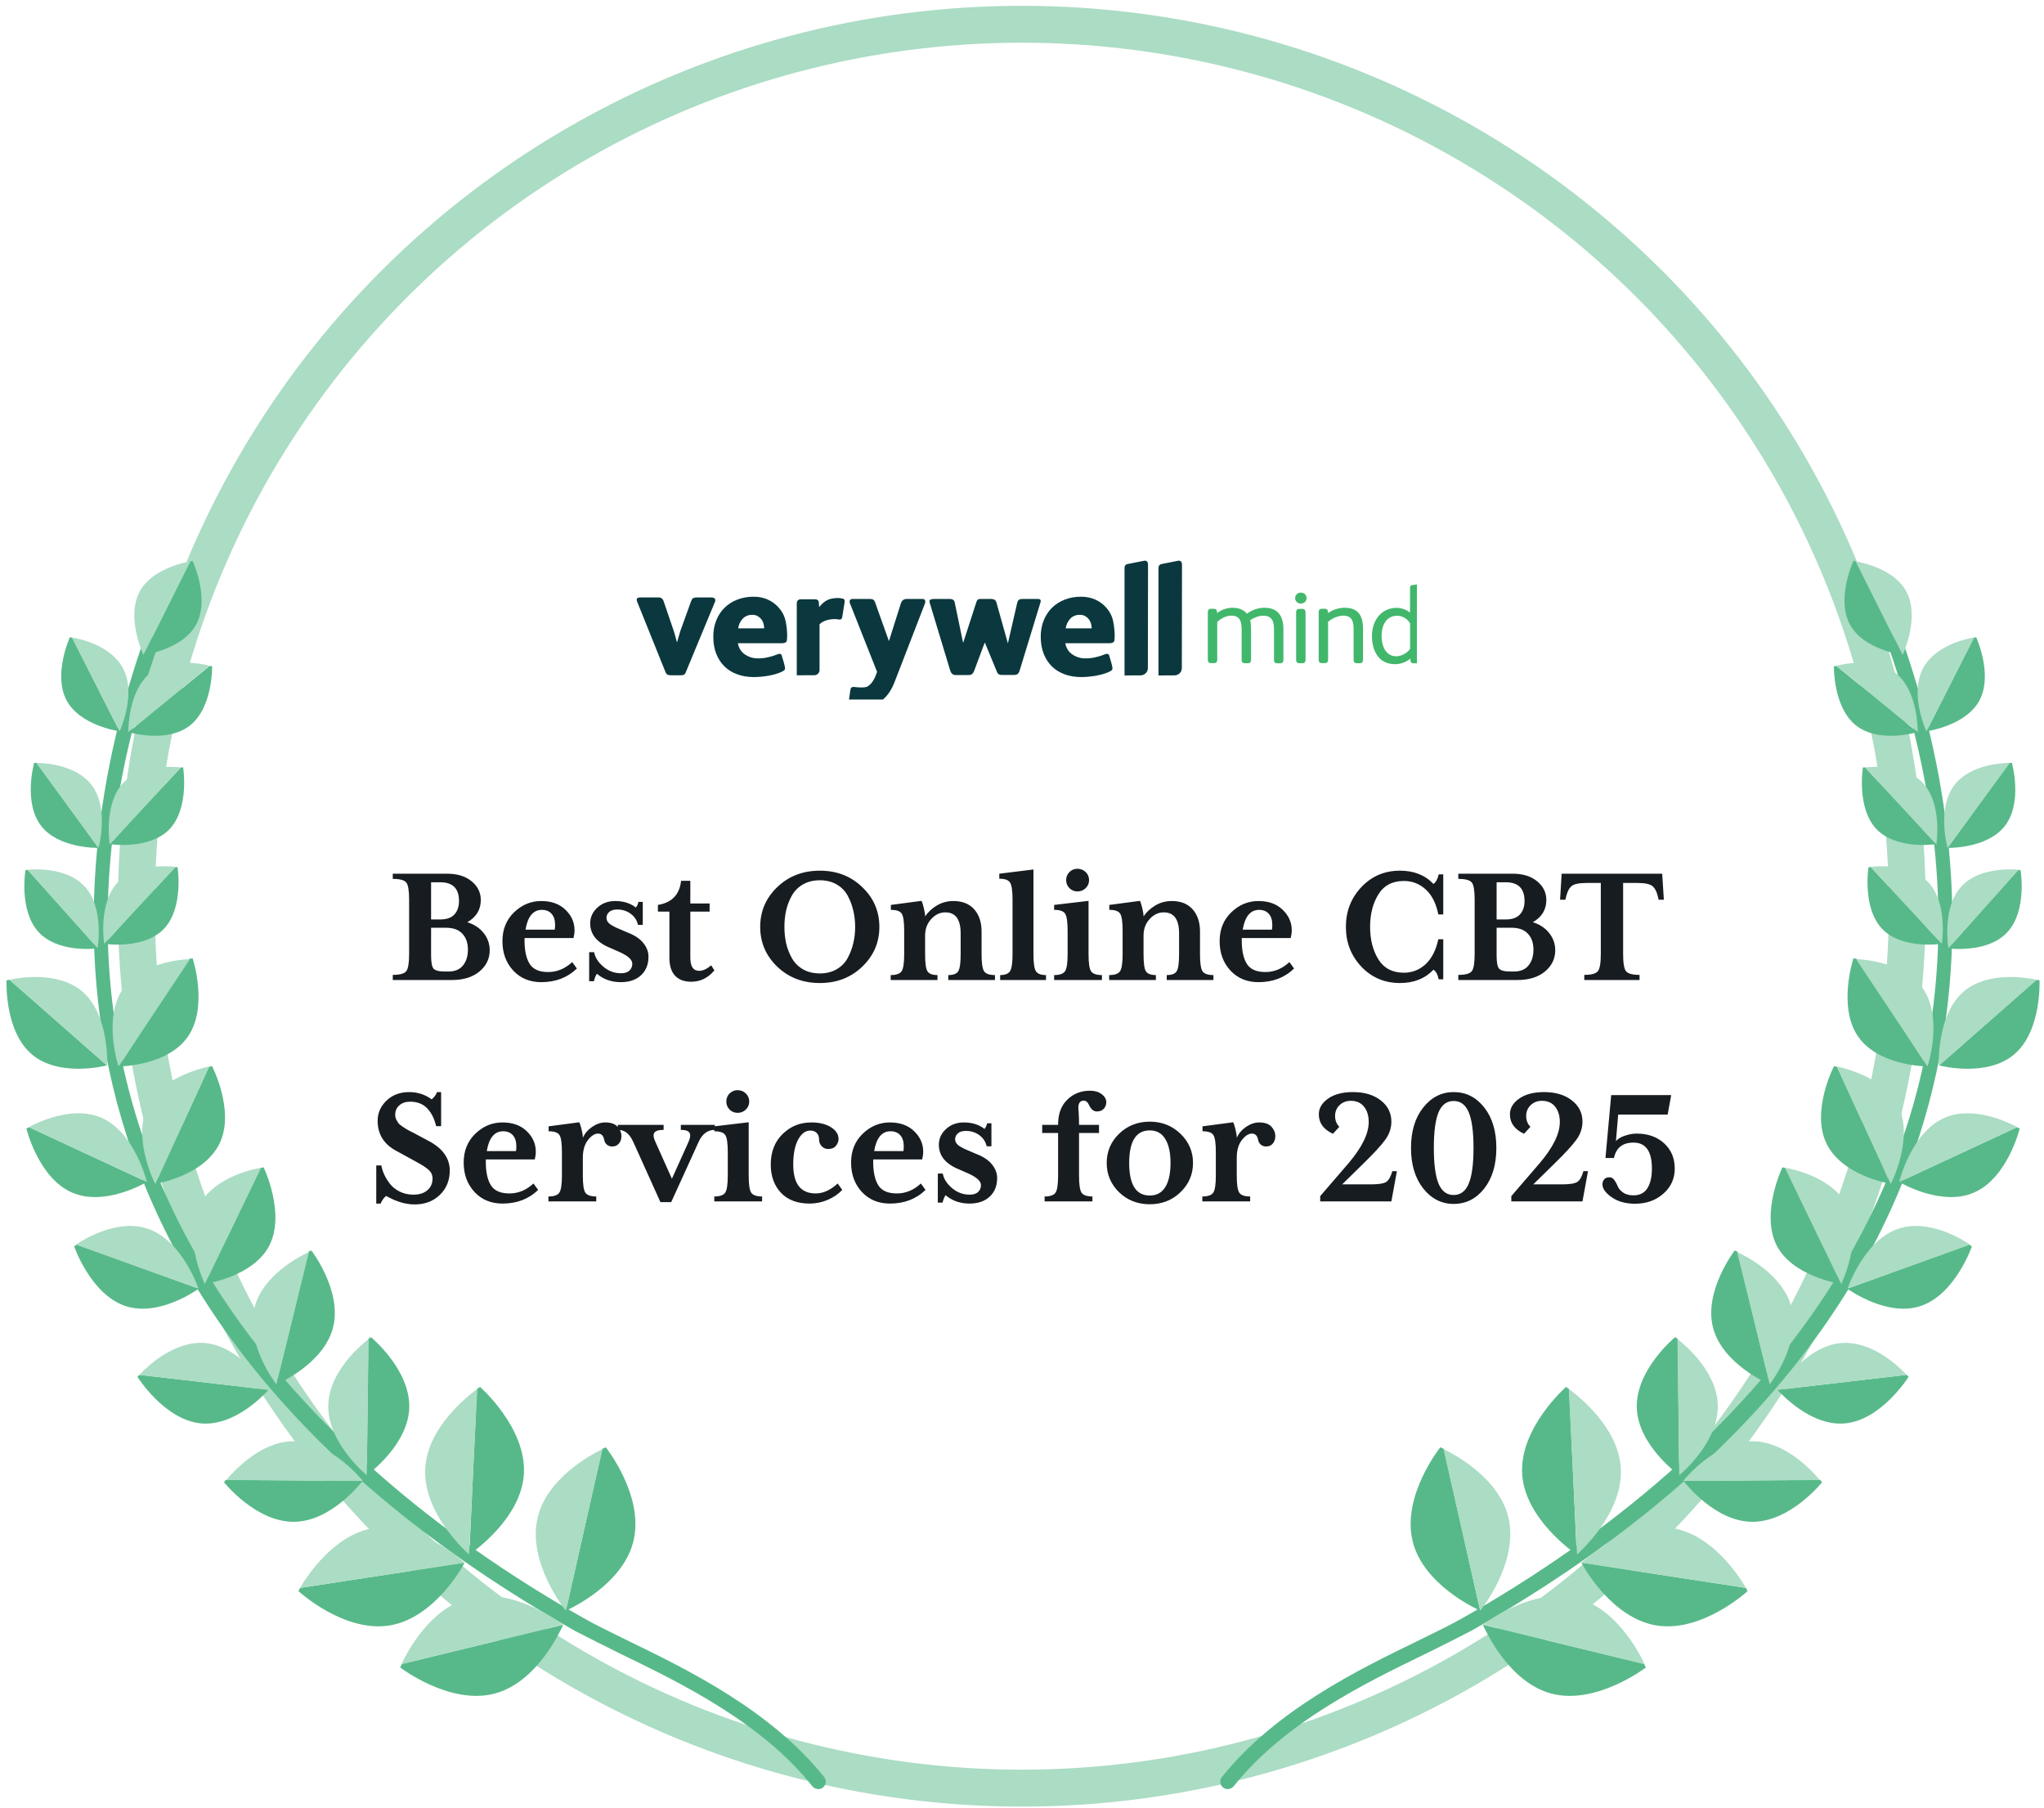 <svg width="277" height="245" viewBox="0 0 277 245" fill="none" xmlns="http://www.w3.org/2000/svg">
<ellipse cx="138.475" cy="122.787" rx="120" ry="119.5" stroke="#ABDCC4" stroke-width="5"/>
<g clip-path="url(#clip0_3663_2018)">
<path d="M96.938 81.333C96.938 81.421 96.916 81.508 96.873 81.595L92.957 91.041C92.88 91.249 92.793 91.369 92.684 91.423C92.575 91.478 92.422 91.499 92.215 91.499H90.95C90.764 91.499 90.612 91.478 90.481 91.423C90.35 91.369 90.263 91.249 90.186 91.063L86.325 81.475C86.292 81.355 86.281 81.29 86.281 81.257C86.281 81.061 86.434 80.952 86.739 80.952H89.226C89.423 80.952 89.586 80.995 89.695 81.094C89.805 81.192 89.892 81.323 89.946 81.497L91.299 85.468C91.375 85.697 91.441 85.958 91.528 86.242C91.615 86.526 91.67 86.787 91.735 87.016H91.757C91.811 86.809 91.888 86.569 91.964 86.296C92.041 86.013 92.117 85.751 92.193 85.511L93.644 81.497C93.72 81.279 93.808 81.137 93.917 81.061C94.026 80.984 94.2 80.952 94.451 80.952H96.436C96.764 80.963 96.938 81.083 96.938 81.333Z" fill="#0A383E"/>
<path d="M106.657 86.537C106.657 86.787 106.602 86.962 106.482 87.038C106.362 87.115 106.166 87.158 105.904 87.158H99.992C100.123 87.824 100.439 88.336 100.963 88.685C101.486 89.034 102.064 89.209 102.719 89.209C103.188 89.209 103.635 89.165 104.082 89.056C104.53 88.958 104.955 88.827 105.38 88.653C105.468 88.609 105.555 88.587 105.631 88.587C105.806 88.587 105.915 88.685 105.969 88.882C105.98 88.969 106.013 89.089 106.068 89.242C106.122 89.394 106.166 89.558 106.209 89.722C106.253 89.885 106.286 90.038 106.329 90.191C106.362 90.343 106.384 90.452 106.384 90.54C106.384 90.681 106.34 90.78 106.264 90.834C106.188 90.889 106.089 90.943 105.98 91.009C105.413 91.27 104.791 91.445 104.115 91.565C103.428 91.674 102.784 91.74 102.163 91.74C101.312 91.74 100.559 91.609 99.883 91.358C99.207 91.107 98.629 90.747 98.159 90.278C97.69 89.809 97.32 89.242 97.058 88.565C96.796 87.889 96.665 87.126 96.665 86.286C96.665 85.468 96.796 84.726 97.069 84.06C97.33 83.395 97.712 82.817 98.192 82.348C98.672 81.879 99.239 81.508 99.916 81.246C100.592 80.984 101.323 80.853 102.141 80.853C102.817 80.853 103.428 80.974 103.984 81.213C104.54 81.453 105.02 81.781 105.413 82.206C105.948 82.773 106.297 83.395 106.449 84.093C106.602 84.791 106.678 85.511 106.678 86.264L106.657 86.537ZM103.559 85.14C103.559 84.911 103.526 84.693 103.461 84.475C103.395 84.257 103.297 84.06 103.155 83.886C103.013 83.711 102.839 83.57 102.643 83.46C102.435 83.351 102.206 83.308 101.934 83.308C101.399 83.308 100.963 83.493 100.635 83.853C100.308 84.213 100.101 84.649 100.036 85.14H103.559Z" fill="#0A383E"/>
<path d="M125.397 81.53C125.397 81.573 125.386 81.65 125.353 81.759L121.295 92.252C121.055 92.885 120.794 93.419 120.488 93.855C120.183 94.292 119.856 94.652 119.463 94.924C119.081 95.197 118.623 95.393 118.11 95.513C117.598 95.633 117.358 95.568 116.671 95.568C116.431 95.568 116.212 95.557 116.016 95.535C115.82 95.513 115.612 95.481 115.405 95.437C115.154 95.382 115.023 95.252 115.023 95.034C115.023 94.924 115.034 94.946 115.045 94.881L115.231 93.55C115.263 93.354 115.307 93.223 115.372 93.168C115.438 93.114 115.525 93.081 115.634 93.081H115.722H115.787C115.929 93.092 116.06 93.114 116.191 93.125C116.321 93.135 116.441 93.146 116.551 93.146C116.867 93.146 117.325 93.168 117.598 92.994C117.827 92.841 118.078 92.612 118.23 92.383C118.339 92.208 118.459 92.012 118.568 91.794L118.863 91.041L115.176 81.726C115.143 81.617 115.133 81.54 115.133 81.519C115.133 81.41 115.165 81.322 115.242 81.257C115.307 81.191 115.405 81.159 115.514 81.159H117.947C118.274 81.159 118.481 81.3 118.579 81.584L120.466 86.874L122.081 81.769C122.212 81.366 122.463 81.159 122.866 81.159H125.048C125.277 81.17 125.397 81.29 125.397 81.53Z" fill="#0A383E"/>
<path d="M155.579 76.512C155.579 76.163 155.426 75.967 155.121 75.967L152.917 76.403C152.59 76.447 152.394 76.578 152.394 77.003V91.521L154.575 91.51C155.121 91.51 155.557 91.063 155.557 90.529L155.579 76.512Z" fill="#0A383E"/>
<path d="M160.182 76.512C160.182 76.163 160.029 75.967 159.724 75.967L157.521 76.403C157.193 76.447 156.997 76.578 156.997 77.003V91.521L159.179 91.51C159.724 91.51 160.16 91.063 160.16 90.529L160.182 76.512Z" fill="#0A383E"/>
<path d="M141.039 81.442C141.039 81.497 141.028 81.573 140.995 81.65L138.181 90.856C138.126 91.052 138.039 91.205 137.93 91.303C137.821 91.401 137.635 91.456 137.406 91.456H135.77C135.541 91.456 135.377 91.401 135.279 91.303C135.17 91.194 135.083 91.041 135.017 90.823L133.479 87.103H133.436L132.018 90.888C131.952 91.085 131.854 91.227 131.745 91.325C131.636 91.423 131.461 91.467 131.221 91.467H129.509C129.313 91.467 129.149 91.412 129.029 91.292C128.909 91.183 128.822 91.03 128.767 90.845L125.986 81.65C125.975 81.606 125.964 81.551 125.964 81.475C125.964 81.366 126.018 81.279 126.117 81.235C126.215 81.191 126.346 81.159 126.498 81.159H128.713C128.942 81.159 129.094 81.202 129.203 81.3C129.302 81.388 129.367 81.519 129.389 81.671L130.512 87.071H130.534L132.29 81.671C132.389 81.333 132.487 81.159 132.847 81.159H134.308C134.701 81.159 134.941 81.311 135.028 81.606L136.577 87.136H136.599L137.843 81.715C137.875 81.54 137.941 81.41 138.039 81.311C138.148 81.213 138.312 81.159 138.53 81.159H140.668C140.82 81.159 140.919 81.191 140.973 81.246C141.017 81.311 141.039 81.377 141.039 81.442Z" fill="#0A383E"/>
<path d="M151.042 86.537C151.042 86.787 150.987 86.962 150.856 87.038C150.736 87.115 150.54 87.158 150.278 87.158H144.366C144.497 87.824 144.813 88.336 145.337 88.685C145.86 89.034 146.438 89.209 147.093 89.209C147.562 89.209 148.009 89.165 148.456 89.056C148.904 88.958 149.329 88.827 149.754 88.653C149.842 88.609 149.918 88.587 150.005 88.587C150.169 88.587 150.289 88.685 150.343 88.882C150.354 88.969 150.387 89.089 150.442 89.242C150.496 89.394 150.54 89.558 150.583 89.722C150.627 89.885 150.66 90.038 150.703 90.191C150.736 90.343 150.758 90.452 150.758 90.54C150.758 90.681 150.714 90.78 150.638 90.834C150.562 90.889 150.463 90.943 150.354 91.009C149.787 91.27 149.165 91.445 148.489 91.565C147.802 91.674 147.158 91.74 146.537 91.74C145.686 91.74 144.933 91.609 144.257 91.358C143.581 91.107 143.002 90.747 142.533 90.278C142.064 89.809 141.694 89.242 141.432 88.565C141.17 87.889 141.039 87.126 141.039 86.286C141.039 85.468 141.17 84.726 141.443 84.06C141.715 83.395 142.086 82.817 142.566 82.348C143.046 81.879 143.624 81.508 144.29 81.246C144.955 80.984 145.697 80.853 146.515 80.853C147.191 80.853 147.802 80.974 148.369 81.213C148.925 81.453 149.405 81.781 149.798 82.206C150.333 82.773 150.682 83.395 150.834 84.093C150.987 84.791 151.063 85.511 151.063 86.264L151.042 86.537ZM147.944 85.14C147.944 84.911 147.911 84.693 147.846 84.475C147.78 84.257 147.682 84.06 147.54 83.886C147.398 83.711 147.224 83.57 147.027 83.46C146.82 83.351 146.591 83.308 146.318 83.308C145.784 83.308 145.348 83.493 145.02 83.853C144.693 84.224 144.486 84.649 144.42 85.14H147.944Z" fill="#0A383E"/>
<path d="M114.216 81.115C114.02 81.072 113.79 81.028 113.627 81.028C112.383 81.028 111.772 81.344 111.009 82.26L110.965 81.628C110.943 81.311 110.758 81.202 110.354 81.202H108.587C108.227 81.202 107.977 81.311 107.977 81.813V91.499L110.365 91.489C110.747 91.489 111.063 91.172 111.063 90.79V84.584C111.598 84.06 112.427 83.886 113.125 83.886C113.485 83.886 113.594 83.951 113.801 83.951C113.998 83.951 114.096 83.842 114.139 83.613L114.456 81.628C114.489 81.388 114.489 81.18 114.216 81.115Z" fill="#0A383E"/>
<path d="M171.352 82.348C170.523 82.348 169.639 82.653 168.985 83.155C168.439 82.457 167.534 82.348 167.032 82.348C166.291 82.348 165.549 82.599 164.938 83.068V82.926C164.938 82.653 164.785 82.49 164.534 82.49H164.087C163.836 82.49 163.684 82.653 163.684 82.926V89.416C163.684 89.689 163.836 89.852 164.087 89.852H164.556C164.807 89.852 164.96 89.689 164.96 89.416V84.257C165.56 83.722 166.247 83.417 166.847 83.417C167.861 83.417 168.265 83.94 168.265 85.271V89.427C168.265 89.7 168.418 89.863 168.668 89.863H169.138C169.388 89.863 169.541 89.7 169.541 89.427V85.151C169.541 84.726 169.508 84.366 169.421 84.038C169.967 83.657 170.632 83.427 171.145 83.427C172.224 83.427 172.65 83.951 172.65 85.282V89.438C172.65 89.71 172.803 89.874 173.053 89.874H173.522C173.773 89.874 173.926 89.71 173.926 89.438V85.151C173.893 83.297 173.032 82.348 171.352 82.348Z" fill="#41B76B"/>
<path d="M176.282 80.297C175.846 80.297 175.519 80.613 175.519 81.039C175.519 81.464 175.846 81.78 176.282 81.78C176.729 81.78 177.067 81.464 177.067 81.039C177.067 80.613 176.729 80.297 176.282 80.297Z" fill="#41B76B"/>
<path d="M176.511 82.501H176.053C175.802 82.501 175.649 82.664 175.649 82.937V89.427C175.649 89.7 175.802 89.863 176.053 89.863H176.522C176.773 89.863 176.926 89.7 176.926 89.427V82.937C176.915 82.664 176.773 82.501 176.511 82.501Z" fill="#41B76B"/>
<path d="M182.238 82.348C181.431 82.348 180.613 82.609 179.969 83.079V82.926C179.969 82.653 179.817 82.49 179.566 82.49H179.108C178.857 82.49 178.704 82.653 178.704 82.926V89.416C178.704 89.689 178.857 89.852 179.108 89.852H179.577C179.828 89.852 179.98 89.689 179.98 89.416V84.257C180.537 83.766 181.377 83.417 181.998 83.417C183.198 83.417 183.438 84.126 183.438 85.271V89.427C183.438 89.7 183.591 89.863 183.842 89.863H184.311C184.562 89.863 184.714 89.7 184.714 89.427V85.14C184.714 83.264 183.907 82.348 182.238 82.348Z" fill="#41B76B"/>
<path d="M192.055 79.195C192.044 79.195 192.033 79.195 192.011 79.195L191.433 79.272C191.084 79.304 191.084 79.588 191.084 79.708V83.002C190.561 82.566 189.808 82.359 189.274 82.359C187.299 82.359 185.925 83.94 185.925 86.198C185.925 88.031 186.743 89.994 189.055 89.994C189.819 89.994 190.582 89.71 191.139 89.231V89.438C191.139 89.732 191.281 89.874 191.586 89.874H192.011C192.219 89.874 192.36 89.7 192.36 89.438V79.599C192.371 79.206 192.11 79.195 192.055 79.195ZM191.095 84.486V87.933C190.692 88.5 189.884 88.925 189.208 88.925C188.008 88.925 187.234 87.845 187.234 86.165C187.234 84.475 188.041 83.428 189.35 83.428C190.048 83.428 190.779 83.864 191.095 84.486Z" fill="#41B76B"/>
</g>
<path d="M66.365 128.755C66.365 129.904 65.9 130.865 64.971 131.638C64.041 132.404 62.807 132.787 61.268 132.787H53.228V132.095C54.19 132.095 54.799 131.927 55.057 131.591C55.315 131.255 55.443 130.486 55.443 129.283V121.865C55.443 120.662 55.315 119.9 55.057 119.58C54.799 119.251 54.19 119.087 53.228 119.087V118.384H60.6C61.975 118.384 63.076 118.724 63.904 119.404C64.74 120.083 65.158 120.935 65.158 121.958C65.158 123.255 64.549 124.255 63.33 124.958C64.26 125.248 64.998 125.736 65.545 126.423C66.092 127.111 66.365 127.888 66.365 128.755ZM62.205 122.087C62.205 120.392 61.357 119.544 59.662 119.544H58.42V124.583H59.662C60.529 124.583 61.17 124.357 61.584 123.904C61.998 123.443 62.205 122.837 62.205 122.087ZM60.435 125.708H58.42V129.447C58.42 130.376 58.529 130.974 58.748 131.24C58.975 131.505 59.494 131.638 60.307 131.638H60.764C61.647 131.638 62.307 131.365 62.744 130.818C63.19 130.271 63.412 129.552 63.412 128.662C63.412 127.763 63.162 127.048 62.662 126.517C62.17 125.978 61.428 125.708 60.435 125.708ZM78.178 131.228C76.912 132.462 75.303 133.08 73.35 133.08C71.795 133.08 70.529 132.556 69.553 131.509C68.576 130.455 68.088 129.126 68.088 127.525C68.088 125.939 68.611 124.638 69.658 123.623C70.713 122.599 71.943 122.087 73.35 122.087C74.725 122.087 75.818 122.482 76.631 123.271C77.451 124.06 77.861 124.986 77.861 126.048C77.861 126.369 77.814 126.72 77.721 127.103H71.088V127.701C71.119 128.998 71.365 129.99 71.826 130.677C72.295 131.365 73.119 131.708 74.299 131.708C75.486 131.708 76.568 131.259 77.545 130.361L78.178 131.228ZM75.225 125.322C75.225 124.666 75.064 124.162 74.744 123.81C74.424 123.458 73.99 123.283 73.443 123.283C72.256 123.283 71.514 124.177 71.217 125.966H75.178C75.209 125.779 75.225 125.564 75.225 125.322ZM87.881 129.623C87.881 130.677 87.545 131.517 86.873 132.142C86.201 132.767 85.287 133.08 84.131 133.08C82.865 133.08 81.787 132.701 80.897 131.943C80.717 132.201 80.58 132.537 80.486 132.951H79.842V129.013H80.51C80.65 129.732 81.068 130.388 81.764 130.982C82.467 131.576 83.264 131.873 84.154 131.873C84.67 131.873 85.053 131.751 85.303 131.509C85.561 131.259 85.689 130.951 85.689 130.583C85.689 130.037 85.107 129.505 83.943 128.99L82.748 128.462C80.904 127.728 79.982 126.611 79.982 125.111C79.982 124.283 80.307 123.572 80.955 122.978C81.603 122.384 82.408 122.087 83.369 122.087C84.486 122.087 85.42 122.38 86.17 122.966C86.381 122.693 86.494 122.439 86.51 122.205H87.107V125.322H86.463C86.322 124.697 85.99 124.193 85.467 123.81C84.943 123.427 84.338 123.236 83.65 123.236C83.158 123.236 82.791 123.349 82.549 123.576C82.307 123.794 82.186 124.064 82.186 124.384C82.186 124.673 82.326 124.935 82.607 125.169C82.889 125.396 83.365 125.646 84.037 125.919L85.045 126.353C86.006 126.72 86.717 127.193 87.178 127.771C87.647 128.349 87.881 128.966 87.881 129.623ZM96.811 131.486C95.959 132.509 94.912 133.021 93.67 133.021C92.725 133.021 91.994 132.748 91.478 132.201C90.971 131.646 90.717 130.841 90.717 129.787V123.517H89.158V122.615C91.049 122.31 92.096 121.22 92.299 119.345H93.553V122.416H96.166V123.517H93.553V129.787C93.553 130.958 93.951 131.544 94.748 131.544C95.264 131.544 95.807 131.294 96.377 130.794L96.811 131.486ZM116.85 120.201C118.396 121.677 119.17 123.474 119.17 125.591C119.17 127.701 118.396 129.498 116.85 130.982C115.311 132.458 113.396 133.197 111.107 133.197C108.803 133.197 106.877 132.458 105.33 130.982C103.791 129.498 103.021 127.701 103.021 125.591C103.021 123.474 103.791 121.677 105.33 120.201C106.877 118.716 108.803 117.974 111.107 117.974C113.396 117.974 115.311 118.716 116.85 120.201ZM115.631 127.818C115.803 127.115 115.889 126.373 115.889 125.591C115.889 124.802 115.803 124.056 115.631 123.353C115.467 122.65 115.213 121.982 114.869 121.349C114.525 120.716 114.029 120.212 113.381 119.837C112.732 119.462 111.975 119.275 111.107 119.275C110.225 119.275 109.459 119.462 108.811 119.837C108.17 120.212 107.67 120.716 107.311 121.349C106.959 121.982 106.701 122.65 106.537 123.353C106.381 124.056 106.303 124.802 106.303 125.591C106.303 126.373 106.381 127.115 106.537 127.818C106.701 128.521 106.959 129.189 107.311 129.822C107.67 130.455 108.17 130.958 108.811 131.333C109.459 131.708 110.225 131.896 111.107 131.896C111.975 131.896 112.732 131.708 113.381 131.333C114.029 130.958 114.525 130.455 114.869 129.822C115.213 129.189 115.467 128.521 115.631 127.818ZM134.838 132.787H128.51V132.119C129.197 132.119 129.646 131.947 129.857 131.603C130.076 131.259 130.186 130.494 130.186 129.306V126.47C130.186 124.564 129.49 123.615 128.1 123.623C127.381 123.623 126.744 123.927 126.189 124.537C125.643 125.138 125.369 125.88 125.369 126.763V129.306C125.369 130.494 125.475 131.259 125.686 131.603C125.904 131.947 126.357 132.119 127.045 132.119V132.787H120.705V132.119C121.455 132.119 121.947 131.947 122.182 131.603C122.416 131.259 122.533 130.494 122.533 129.306V126.095C122.533 124.892 122.42 124.123 122.193 123.787C121.975 123.451 121.486 123.283 120.729 123.283V122.615L124.889 122.064C124.982 122.259 125.084 122.583 125.193 123.037C125.311 123.49 125.369 123.869 125.369 124.173C125.752 123.595 126.279 123.103 126.951 122.697C127.623 122.291 128.373 122.087 129.201 122.087C130.42 122.087 131.361 122.462 132.025 123.212C132.689 123.962 133.021 124.962 133.021 126.212V129.306C133.021 130.494 133.135 131.259 133.361 131.603C133.596 131.947 134.088 132.119 134.838 132.119V132.787ZM141.752 132.787H135.541V132.119C136.213 132.119 136.658 131.943 136.877 131.591C137.104 131.24 137.217 130.478 137.217 129.306V121.865C137.217 120.677 137.104 119.916 136.877 119.58C136.658 119.236 136.174 119.064 135.424 119.064V118.384L140.053 117.81V129.306C140.053 130.478 140.162 131.24 140.381 131.591C140.607 131.943 141.064 132.119 141.752 132.119V132.787ZM149.334 132.787H142.854V132.119C143.604 132.119 144.096 131.947 144.33 131.603C144.564 131.259 144.682 130.494 144.682 129.306V126.095C144.682 124.908 144.568 124.142 144.342 123.798C144.123 123.455 143.627 123.283 142.854 123.283V122.615L147.518 122.064V129.306C147.518 130.494 147.631 131.259 147.857 131.603C148.092 131.947 148.584 132.119 149.334 132.119V132.787ZM144.928 120.341C144.631 120.044 144.482 119.681 144.482 119.251C144.482 118.822 144.631 118.458 144.928 118.162C145.225 117.865 145.588 117.716 146.018 117.716C146.455 117.716 146.826 117.865 147.131 118.162C147.436 118.458 147.588 118.822 147.588 119.251C147.588 119.681 147.436 120.044 147.131 120.341C146.826 120.638 146.455 120.787 146.018 120.787C145.588 120.787 145.225 120.638 144.928 120.341ZM164.439 132.787H158.111V132.119C158.799 132.119 159.248 131.947 159.459 131.603C159.678 131.259 159.787 130.494 159.787 129.306V126.47C159.787 124.564 159.092 123.615 157.701 123.623C156.982 123.623 156.346 123.927 155.791 124.537C155.244 125.138 154.971 125.88 154.971 126.763V129.306C154.971 130.494 155.076 131.259 155.287 131.603C155.506 131.947 155.959 132.119 156.646 132.119V132.787H150.307V132.119C151.057 132.119 151.549 131.947 151.783 131.603C152.018 131.259 152.135 130.494 152.135 129.306V126.095C152.135 124.892 152.021 124.123 151.795 123.787C151.576 123.451 151.088 123.283 150.33 123.283V122.615L154.49 122.064C154.584 122.259 154.686 122.583 154.795 123.037C154.912 123.49 154.971 123.869 154.971 124.173C155.354 123.595 155.881 123.103 156.553 122.697C157.225 122.291 157.975 122.087 158.803 122.087C160.021 122.087 160.963 122.462 161.627 123.212C162.291 123.962 162.623 124.962 162.623 126.212V129.306C162.623 130.494 162.736 131.259 162.963 131.603C163.197 131.947 163.689 132.119 164.439 132.119V132.787ZM175.373 131.228C174.107 132.462 172.498 133.08 170.545 133.08C168.99 133.08 167.725 132.556 166.748 131.509C165.771 130.455 165.283 129.126 165.283 127.525C165.283 125.939 165.807 124.638 166.854 123.623C167.908 122.599 169.139 122.087 170.545 122.087C171.92 122.087 173.014 122.482 173.826 123.271C174.646 124.06 175.057 124.986 175.057 126.048C175.057 126.369 175.01 126.72 174.916 127.103H168.283V127.701C168.314 128.998 168.561 129.99 169.021 130.677C169.49 131.365 170.314 131.708 171.494 131.708C172.682 131.708 173.764 131.259 174.74 130.361L175.373 131.228ZM172.42 125.322C172.42 124.666 172.26 124.162 171.939 123.81C171.619 123.458 171.186 123.283 170.639 123.283C169.451 123.283 168.709 124.177 168.412 125.966H172.373C172.404 125.779 172.42 125.564 172.42 125.322ZM195.588 132.693H194.967C194.842 132.052 194.607 131.619 194.264 131.392C193.115 132.595 191.604 133.197 189.729 133.197C187.635 133.197 185.889 132.458 184.49 130.982C183.092 129.498 182.393 127.701 182.393 125.591C182.393 123.474 183.092 121.677 184.49 120.201C185.889 118.716 187.635 117.974 189.729 117.974C191.619 117.974 193.131 118.576 194.264 119.779C194.615 119.505 194.85 119.072 194.967 118.478H195.588V123.904H194.92C194.615 122.396 194.041 121.263 193.197 120.505C192.361 119.748 191.381 119.369 190.256 119.369C188.701 119.369 187.549 119.974 186.799 121.185C186.049 122.388 185.674 123.857 185.674 125.591C185.674 127.318 186.049 128.787 186.799 129.998C187.557 131.201 188.709 131.802 190.256 131.802C191.373 131.802 192.35 131.419 193.186 130.654C194.021 129.88 194.6 128.751 194.92 127.267H195.588V132.693ZM210.764 128.755C210.764 129.904 210.299 130.865 209.369 131.638C208.439 132.404 207.205 132.787 205.666 132.787H197.627V132.095C198.588 132.095 199.197 131.927 199.455 131.591C199.713 131.255 199.842 130.486 199.842 129.283V121.865C199.842 120.662 199.713 119.9 199.455 119.58C199.197 119.251 198.588 119.087 197.627 119.087V118.384H204.998C206.373 118.384 207.475 118.724 208.303 119.404C209.139 120.083 209.557 120.935 209.557 121.958C209.557 123.255 208.947 124.255 207.729 124.958C208.658 125.248 209.396 125.736 209.943 126.423C210.49 127.111 210.764 127.888 210.764 128.755ZM206.604 122.087C206.604 120.392 205.756 119.544 204.061 119.544H202.818V124.583H204.061C204.928 124.583 205.568 124.357 205.982 123.904C206.396 123.443 206.604 122.837 206.604 122.087ZM204.834 125.708H202.818V129.447C202.818 130.376 202.928 130.974 203.146 131.24C203.373 131.505 203.893 131.638 204.705 131.638H205.162C206.045 131.638 206.705 131.365 207.143 130.818C207.588 130.271 207.811 129.552 207.811 128.662C207.811 127.763 207.561 127.048 207.061 126.517C206.568 125.978 205.826 125.708 204.834 125.708ZM225.482 121.912H224.779L224.662 121.431C224.506 120.775 224.256 120.314 223.912 120.048C223.568 119.775 222.893 119.638 221.885 119.638H219.963V129.283C219.963 130.486 220.092 131.255 220.35 131.591C220.615 131.927 221.229 132.095 222.189 132.095V132.787H214.701V132.095C215.662 132.095 216.275 131.927 216.541 131.591C216.807 131.255 216.939 130.486 216.939 129.283V119.638H215.018C214.01 119.638 213.338 119.775 213.002 120.048C212.666 120.314 212.416 120.775 212.252 121.431L212.135 121.912H211.42L211.631 118.384H225.26L225.482 121.912ZM60.951 158.615C60.951 159.943 60.502 161.041 59.603 161.908C58.713 162.767 57.576 163.197 56.193 163.197C55.826 163.197 55.471 163.166 55.127 163.103C54.783 163.048 54.455 162.966 54.143 162.857C53.83 162.748 53.584 162.658 53.404 162.587C53.232 162.509 53.01 162.4 52.736 162.259C52.471 162.119 52.33 162.048 52.315 162.048C51.994 162.322 51.752 162.666 51.588 163.08H50.99V157.912H51.682C51.744 158.294 51.869 158.697 52.057 159.119C52.244 159.533 52.502 159.955 52.83 160.384C53.158 160.814 53.6 161.169 54.154 161.451C54.717 161.732 55.342 161.873 56.029 161.873C56.826 161.873 57.455 161.673 57.916 161.275C58.385 160.876 58.619 160.341 58.619 159.669C58.619 159.412 58.56 159.173 58.443 158.955C58.326 158.728 58.111 158.501 57.799 158.275C57.486 158.048 57.225 157.876 57.014 157.759C56.803 157.642 56.451 157.447 55.959 157.173L53.627 155.896C51.994 154.998 51.178 153.654 51.178 151.865C51.178 150.81 51.576 149.9 52.373 149.134C53.178 148.361 54.205 147.974 55.455 147.974C56.588 147.974 57.603 148.302 58.502 148.958C58.838 148.685 59.08 148.357 59.228 147.974H59.779V152.591H59.1C58.873 151.583 58.471 150.779 57.893 150.177C57.322 149.576 56.549 149.275 55.572 149.275C54.978 149.275 54.494 149.439 54.119 149.767C53.744 150.095 53.557 150.525 53.557 151.056C53.557 151.283 53.603 151.494 53.697 151.689C53.799 151.884 53.897 152.048 53.99 152.181C54.084 152.306 54.275 152.466 54.565 152.662C54.853 152.849 55.068 152.986 55.209 153.072C55.357 153.15 55.647 153.298 56.076 153.517L58.068 154.583C59.99 155.591 60.951 156.935 60.951 158.615ZM72.928 161.228C71.662 162.462 70.053 163.08 68.1 163.08C66.545 163.08 65.279 162.556 64.303 161.509C63.326 160.455 62.838 159.126 62.838 157.525C62.838 155.939 63.361 154.638 64.408 153.623C65.463 152.599 66.693 152.087 68.1 152.087C69.475 152.087 70.568 152.482 71.381 153.271C72.201 154.06 72.611 154.986 72.611 156.048C72.611 156.369 72.564 156.72 72.471 157.103H65.838V157.701C65.869 158.998 66.115 159.99 66.576 160.677C67.045 161.365 67.869 161.708 69.049 161.708C70.236 161.708 71.318 161.259 72.295 160.361L72.928 161.228ZM69.975 155.322C69.975 154.666 69.814 154.162 69.494 153.81C69.174 153.458 68.74 153.283 68.193 153.283C67.006 153.283 66.264 154.177 65.967 155.966H69.928C69.959 155.779 69.975 155.564 69.975 155.322ZM84.213 153.951C84.213 154.349 84.1 154.681 83.873 154.947C83.654 155.212 83.35 155.345 82.959 155.345C82.67 155.345 82.424 155.255 82.221 155.076C82.025 154.888 81.912 154.673 81.881 154.431C81.772 153.869 81.486 153.591 81.025 153.599C80.58 153.599 80.127 153.896 79.666 154.49C79.213 155.076 78.986 155.873 78.986 156.88V159.306C78.986 160.494 79.1 161.259 79.326 161.603C79.561 161.947 80.053 162.119 80.803 162.119V162.787H74.322V162.119C75.072 162.119 75.564 161.947 75.799 161.603C76.033 161.259 76.15 160.494 76.15 159.306V156.095C76.15 154.892 76.037 154.123 75.811 153.787C75.592 153.451 75.103 153.283 74.346 153.283V152.615L78.506 152.064C78.6 152.244 78.701 152.56 78.811 153.013C78.928 153.466 78.986 153.853 78.986 154.173C79.244 153.58 79.666 153.083 80.252 152.685C80.846 152.287 81.432 152.087 82.01 152.087C82.775 152.087 83.334 152.279 83.686 152.662C84.037 153.044 84.213 153.474 84.213 153.951ZM96.869 153.095C95.893 153.095 95.158 153.646 94.666 154.748L90.963 162.88H89.498L85.83 154.748C85.557 154.154 85.256 153.732 84.928 153.482C84.6 153.224 84.197 153.095 83.721 153.095V152.416H89.932V153.095C89.26 153.095 88.838 153.228 88.666 153.494C88.502 153.751 88.557 154.169 88.83 154.748L91.057 159.716L93.295 154.748C93.553 154.185 93.603 153.771 93.447 153.505C93.299 153.232 92.904 153.095 92.264 153.095V152.416H96.869V153.095ZM103.279 162.787H96.799V162.119C97.549 162.119 98.041 161.947 98.275 161.603C98.51 161.259 98.627 160.494 98.627 159.306V156.095C98.627 154.908 98.514 154.142 98.287 153.798C98.068 153.455 97.572 153.283 96.799 153.283V152.615L101.463 152.064V159.306C101.463 160.494 101.576 161.259 101.803 161.603C102.037 161.947 102.529 162.119 103.279 162.119V162.787ZM98.873 150.341C98.576 150.044 98.428 149.681 98.428 149.251C98.428 148.822 98.576 148.458 98.873 148.162C99.17 147.865 99.533 147.716 99.963 147.716C100.4 147.716 100.771 147.865 101.076 148.162C101.381 148.458 101.533 148.822 101.533 149.251C101.533 149.681 101.381 150.044 101.076 150.341C100.771 150.638 100.4 150.787 99.963 150.787C99.533 150.787 99.17 150.638 98.873 150.341ZM114.143 161.228C113.611 161.791 112.955 162.24 112.174 162.576C111.393 162.912 110.576 163.08 109.725 163.08C108.045 163.08 106.744 162.587 105.822 161.603C104.908 160.619 104.451 159.349 104.451 157.794C104.451 156.083 104.986 154.705 106.057 153.658C107.127 152.611 108.424 152.087 109.947 152.087C111.033 152.087 111.92 152.302 112.607 152.732C113.295 153.162 113.639 153.697 113.639 154.337C113.639 154.658 113.521 154.962 113.287 155.251C113.061 155.541 112.705 155.685 112.221 155.685C111.885 155.685 111.596 155.56 111.354 155.31C111.119 155.06 111.002 154.759 111.002 154.408C111.002 154.025 110.896 153.728 110.686 153.517C110.475 153.298 110.186 153.189 109.818 153.189C109.146 153.189 108.592 153.603 108.154 154.431C107.717 155.251 107.498 156.373 107.498 157.794C107.498 160.404 108.514 161.708 110.545 161.708C111.553 161.708 112.545 161.259 113.521 160.361L114.143 161.228ZM125.428 161.228C124.162 162.462 122.553 163.08 120.6 163.08C119.045 163.08 117.779 162.556 116.803 161.509C115.826 160.455 115.338 159.126 115.338 157.525C115.338 155.939 115.861 154.638 116.908 153.623C117.963 152.599 119.193 152.087 120.6 152.087C121.975 152.087 123.068 152.482 123.881 153.271C124.701 154.06 125.111 154.986 125.111 156.048C125.111 156.369 125.064 156.72 124.971 157.103H118.338V157.701C118.369 158.998 118.615 159.99 119.076 160.677C119.545 161.365 120.369 161.708 121.549 161.708C122.736 161.708 123.818 161.259 124.795 160.361L125.428 161.228ZM122.475 155.322C122.475 154.666 122.314 154.162 121.994 153.81C121.674 153.458 121.24 153.283 120.693 153.283C119.506 153.283 118.764 154.177 118.467 155.966H122.428C122.459 155.779 122.475 155.564 122.475 155.322ZM135.131 159.623C135.131 160.677 134.795 161.517 134.123 162.142C133.451 162.767 132.537 163.08 131.381 163.08C130.115 163.08 129.037 162.701 128.146 161.943C127.967 162.201 127.83 162.537 127.736 162.951H127.092V159.013H127.76C127.9 159.732 128.318 160.388 129.014 160.982C129.717 161.576 130.514 161.873 131.404 161.873C131.92 161.873 132.303 161.751 132.553 161.509C132.811 161.259 132.939 160.951 132.939 160.583C132.939 160.037 132.357 159.505 131.193 158.99L129.998 158.462C128.154 157.728 127.232 156.611 127.232 155.111C127.232 154.283 127.557 153.572 128.205 152.978C128.854 152.384 129.658 152.087 130.619 152.087C131.736 152.087 132.67 152.38 133.42 152.966C133.631 152.693 133.744 152.439 133.76 152.205H134.357V155.322H133.713C133.572 154.697 133.24 154.193 132.717 153.81C132.193 153.427 131.588 153.236 130.9 153.236C130.408 153.236 130.041 153.349 129.799 153.576C129.557 153.794 129.436 154.064 129.436 154.384C129.436 154.673 129.576 154.935 129.857 155.169C130.139 155.396 130.615 155.646 131.287 155.919L132.295 156.353C133.256 156.72 133.967 157.193 134.428 157.771C134.896 158.349 135.131 158.966 135.131 159.623ZM149.92 149.345C149.92 149.697 149.807 149.994 149.58 150.236C149.361 150.478 149.045 150.599 148.631 150.599C148.201 150.599 147.854 150.31 147.588 149.732C147.408 149.333 147.17 149.134 146.873 149.134C146.381 149.134 146.135 149.455 146.135 150.095C146.135 150.111 146.15 150.349 146.182 150.81C146.213 151.271 146.229 151.783 146.229 152.345V152.416H148.936V153.517H146.229V159.306C146.229 160.494 146.342 161.259 146.568 161.603C146.803 161.947 147.295 162.119 148.045 162.119V162.787H141.564V162.119C142.314 162.119 142.807 161.947 143.041 161.603C143.275 161.259 143.393 160.494 143.393 159.306V153.517H141.236V152.416H143.393V152.345C143.393 150.939 143.803 149.83 144.623 149.017C145.451 148.197 146.49 147.787 147.74 147.787C148.365 147.787 148.885 147.943 149.299 148.255C149.713 148.568 149.92 148.931 149.92 149.345ZM159.975 153.623C161.107 154.708 161.674 156.029 161.674 157.583C161.674 159.13 161.107 160.451 159.975 161.544C158.85 162.63 157.463 163.173 155.814 163.173C154.166 163.173 152.779 162.63 151.654 161.544C150.537 160.451 149.979 159.13 149.979 157.583C149.979 156.029 150.537 154.708 151.654 153.623C152.779 152.529 154.166 151.982 155.814 151.982C157.463 151.982 158.85 152.529 159.975 153.623ZM158.627 157.583C158.627 156.177 158.389 155.091 157.912 154.326C157.443 153.552 156.744 153.166 155.814 153.166C153.955 153.166 153.025 154.638 153.025 157.583C153.025 160.521 153.955 161.99 155.814 161.99C156.744 161.99 157.443 161.611 157.912 160.853C158.389 160.095 158.627 159.005 158.627 157.583ZM172.83 153.951C172.83 154.349 172.717 154.681 172.49 154.947C172.271 155.212 171.967 155.345 171.576 155.345C171.287 155.345 171.041 155.255 170.838 155.076C170.643 154.888 170.529 154.673 170.498 154.431C170.389 153.869 170.104 153.591 169.643 153.599C169.197 153.599 168.744 153.896 168.283 154.49C167.83 155.076 167.604 155.873 167.604 156.88V159.306C167.604 160.494 167.717 161.259 167.943 161.603C168.178 161.947 168.67 162.119 169.42 162.119V162.787H162.939V162.119C163.689 162.119 164.182 161.947 164.416 161.603C164.65 161.259 164.768 160.494 164.768 159.306V156.095C164.768 154.892 164.654 154.123 164.428 153.787C164.209 153.451 163.721 153.283 162.963 153.283V152.615L167.123 152.064C167.217 152.244 167.318 152.56 167.428 153.013C167.545 153.466 167.604 153.853 167.604 154.173C167.861 153.58 168.283 153.083 168.869 152.685C169.463 152.287 170.049 152.087 170.627 152.087C171.393 152.087 171.951 152.279 172.303 152.662C172.654 153.044 172.83 153.474 172.83 153.951ZM189.307 158.685L188.557 162.787H178.912V162.072L182.756 157.607C184.576 155.466 185.486 153.607 185.486 152.029C185.486 151.177 185.275 150.486 184.854 149.955C184.432 149.423 183.834 149.158 183.061 149.158C182.451 149.158 181.943 149.353 181.537 149.744C181.131 150.134 180.928 150.626 180.928 151.22C180.928 151.798 181.119 152.287 181.502 152.685L180.635 153.623C179.354 153.029 178.717 152.146 178.725 150.974C178.725 150.162 179.139 149.458 179.967 148.865C180.803 148.271 181.932 147.974 183.354 147.974C184.908 147.974 186.162 148.349 187.115 149.099C188.076 149.841 188.557 150.802 188.557 151.982C188.557 152.865 188.275 153.689 187.713 154.455C187.158 155.212 186.193 156.263 184.818 157.607L181.889 160.478H185.779C186.818 160.478 187.51 160.369 187.854 160.15C188.197 159.923 188.475 159.435 188.686 158.685H189.307ZM201.143 150.06C202.236 151.443 202.783 153.271 202.783 155.544C202.783 157.81 202.236 159.642 201.143 161.041C200.049 162.431 198.67 163.126 197.006 163.126C195.357 163.126 193.979 162.427 192.869 161.029C191.768 159.623 191.217 157.794 191.217 155.544C191.217 153.287 191.768 151.462 192.869 150.072C193.979 148.673 195.357 147.974 197.006 147.974C198.67 147.974 200.049 148.669 201.143 150.06ZM199.045 160.361C199.475 159.322 199.689 157.716 199.689 155.544C199.689 153.365 199.475 151.759 199.045 150.728C198.623 149.697 197.939 149.181 196.994 149.181C196.057 149.181 195.373 149.697 194.943 150.728C194.521 151.759 194.311 153.365 194.311 155.544C194.311 157.716 194.521 159.322 194.943 160.361C195.373 161.4 196.057 161.919 196.994 161.919C197.939 161.919 198.623 161.4 199.045 160.361ZM215.205 158.685L214.455 162.787H204.811V162.072L208.654 157.607C210.475 155.466 211.385 153.607 211.385 152.029C211.385 151.177 211.174 150.486 210.752 149.955C210.33 149.423 209.732 149.158 208.959 149.158C208.35 149.158 207.842 149.353 207.436 149.744C207.029 150.134 206.826 150.626 206.826 151.22C206.826 151.798 207.018 152.287 207.4 152.685L206.533 153.623C205.252 153.029 204.615 152.146 204.623 150.974C204.623 150.162 205.037 149.458 205.865 148.865C206.701 148.271 207.83 147.974 209.252 147.974C210.807 147.974 212.061 148.349 213.014 149.099C213.975 149.841 214.455 150.802 214.455 151.982C214.455 152.865 214.174 153.689 213.611 154.455C213.057 155.212 212.092 156.263 210.717 157.607L207.787 160.478H211.678C212.717 160.478 213.408 160.369 213.752 160.15C214.096 159.923 214.373 159.435 214.584 158.685H215.205ZM226.959 158.345C226.959 159.705 226.443 160.837 225.412 161.744C224.381 162.65 223.104 163.103 221.58 163.103C220.314 163.103 219.26 162.81 218.416 162.224C217.58 161.638 217.162 161.056 217.162 160.478C217.162 160.22 217.236 159.998 217.385 159.81C217.541 159.615 217.787 159.517 218.123 159.517C218.381 159.517 218.6 159.646 218.779 159.904C218.967 160.162 219.119 160.443 219.236 160.748C219.361 161.052 219.604 161.333 219.963 161.591C220.322 161.841 220.791 161.966 221.369 161.966C222.221 161.966 222.85 161.642 223.256 160.994C223.662 160.345 223.865 159.462 223.865 158.345C223.865 155.994 223.033 154.818 221.369 154.818C219.9 154.818 219.018 155.513 218.721 156.904H217.572L218.346 148.384H226.479L225.998 151.021H219.295L218.99 154.607C219.264 154.302 219.67 154.06 220.209 153.88C220.756 153.693 221.283 153.599 221.791 153.599C223.33 153.599 224.576 154.041 225.529 154.923C226.482 155.798 226.959 156.939 226.959 158.345Z" fill="#171C21"/>
<path d="M110.465 242.315C110.465 242.315 110.208 242.188 110.098 242.042C103.146 233.313 92.131 227.985 84.104 224.094C81.721 222.912 79.632 221.876 77.927 220.985C1.438 177.577 8.431 118.363 19.407 86.936C19.588 86.388 20.172 86.131 20.721 86.313C21.271 86.494 21.529 87.078 21.349 87.626C-3.728 159.447 46.694 200.893 78.962 219.176C80.593 220.122 82.628 221.086 85.01 222.268C93.221 226.25 104.437 231.723 111.683 240.78C112.051 241.236 111.962 241.874 111.525 242.204C111.215 242.46 110.795 242.479 110.428 242.297L110.465 242.315Z" fill="#57B989"/>
<path d="M76.689 218.231C77.328 217.956 84.445 214.659 85.845 208.798C87.335 202.664 82.094 196.103 82.094 196.103C82.094 196.103 81.912 196.195 81.62 196.323" fill="#57B989"/>
<path d="M76.689 218.231L76.652 218.213C76.652 218.213 71.356 211.671 72.883 205.555C74.139 200.351 79.977 197.147 81.655 196.341" fill="#ABDCC4"/>
<path d="M63.598 210.645C64.163 210.242 70.58 205.778 70.992 199.791C71.421 193.494 65.05 187.921 65.05 187.921C65.05 187.921 64.904 188.031 64.631 188.214" fill="#57B989"/>
<path d="M63.562 210.626C63.562 210.626 57.173 205.09 57.638 198.811C58.017 193.445 63.173 189.312 64.686 188.196" fill="#ABDCC4"/>
<path d="M62.962 211.741C62.654 212.362 58.862 219.176 52.905 220.226C46.656 221.314 40.449 215.595 40.449 215.595L40.667 215.157" fill="#57B989"/>
<path d="M62.962 211.741C62.962 211.741 56.773 205.985 50.524 207.073C45.225 207.995 41.611 213.531 40.667 215.157" fill="#ABDCC4"/>
<path d="M76.331 220.148C76.023 220.769 72.891 227.91 67.046 229.472C60.946 231.089 54.229 225.936 54.229 225.936C54.229 225.936 54.302 225.79 54.465 225.461" fill="#57B989"/>
<path d="M76.294 220.13C76.294 220.13 69.596 214.941 63.496 216.558C58.29 217.936 55.208 223.781 54.411 225.48" fill="#ABDCC4"/>
<path d="M49.706 199.884C50.143 199.554 55.301 195.695 55.462 190.767C55.621 185.565 50.261 181.177 50.261 181.177C50.261 181.177 50.134 181.25 49.915 181.415" fill="#57B989"/>
<path d="M49.707 199.884C49.707 199.884 44.329 195.532 44.489 190.33C44.633 185.896 48.751 182.384 49.953 181.433" fill="#ABDCC4"/>
<path d="M49.143 200.651C48.779 201.108 44.815 206.152 39.86 206.197C34.666 206.261 30.363 200.849 30.363 200.849C30.363 200.849 30.435 200.703 30.617 200.52" fill="#57B989"/>
<path d="M49.179 200.67C49.179 200.67 44.894 195.221 39.7 195.285C35.293 195.329 31.636 199.387 30.654 200.539" fill="#ABDCC4"/>
<path d="M37.452 187.569C37.963 187.368 43.84 184.729 45.117 179.945C46.447 174.961 42.198 169.439 42.198 169.439C42.198 169.439 42.034 169.494 41.796 169.604" fill="#57B989"/>
<path d="M37.453 187.569C37.453 187.569 33.168 182.12 34.517 177.099C35.631 172.826 40.448 170.299 41.871 169.64" fill="#ABDCC4"/>
<path d="M27.754 173.972C28.302 173.88 34.423 172.865 36.526 168.719C38.701 164.335 35.729 158.172 35.729 158.172C35.729 158.172 35.583 158.19 35.327 158.246" fill="#57B989"/>
<path d="M27.756 173.972C27.756 173.972 24.747 167.791 26.958 163.425C28.825 159.662 33.94 158.467 35.384 158.227" fill="#ABDCC4"/>
<path d="M21.055 160.406C21.603 160.314 27.688 159.19 29.735 154.97C31.91 150.587 28.737 144.46 28.737 144.46C28.737 144.46 28.59 144.479 28.335 144.534" fill="#57B989"/>
<path d="M21.054 160.406L21.018 160.388C21.018 160.388 17.881 154.28 20.019 149.878C21.831 146.134 26.909 144.829 28.352 144.498" fill="#ABDCC4"/>
<path d="M16.064 144.502C16.613 144.501 22.83 144.307 25.482 140.433C28.262 136.395 26.111 129.866 26.111 129.866C26.111 129.866 25.965 129.884 25.691 129.885" fill="#57B989"/>
<path d="M16.064 144.501C16.064 144.501 13.895 138.008 16.674 133.97C19.055 130.553 24.264 129.997 25.745 129.957" fill="#ABDCC4"/>
<path d="M14.49 144.358C13.96 144.505 7.914 145.921 4.316 142.862C0.552 139.675 0.887 132.831 0.887 132.831C0.887 132.831 1.034 132.812 1.289 132.757" fill="#57B989"/>
<path d="M14.489 144.358L14.526 144.376C14.526 144.376 14.879 137.495 11.116 134.308C7.885 131.613 2.732 132.425 1.289 132.757" fill="#ABDCC4"/>
<path d="M19.902 160.153C19.446 160.427 14.047 163.485 9.741 161.576C5.197 159.595 3.576 152.919 3.576 152.919C3.576 152.919 3.703 152.845 3.941 152.736" fill="#57B989"/>
<path d="M19.901 160.153C19.901 160.153 18.299 153.44 13.754 151.459C9.888 149.769 5.199 152.04 3.903 152.717" fill="#ABDCC4"/>
<path d="M26.933 174.612C26.514 174.905 21.41 178.473 16.959 176.948C12.27 175.35 10.047 168.876 10.047 168.876C10.047 168.876 10.174 168.802 10.393 168.638" fill="#57B989"/>
<path d="M26.896 174.594C26.896 174.594 24.709 168.046 20.002 166.485C16.009 165.142 11.541 167.796 10.301 168.638" fill="#ABDCC4"/>
<path d="M36.393 188.319C36.011 188.721 31.899 193.327 27.197 192.861C22.276 192.377 18.628 186.562 18.628 186.562C18.628 186.562 18.683 186.453 18.902 186.288" fill="#57B989"/>
<path d="M36.393 188.319C36.393 188.319 32.764 182.467 27.843 181.983C23.653 181.589 19.902 185.191 18.902 186.288" fill="#ABDCC4"/>
<path d="M14.122 127.88C14.543 127.952 19.575 128.582 22.196 125.876C24.944 123.006 24.06 117.514 24.06 117.514C24.06 117.514 23.95 117.46 23.749 117.497" fill="#57B989"/>
<path d="M14.124 127.879C14.124 127.879 13.239 122.388 15.988 119.518C18.336 117.086 22.561 117.316 23.769 117.46" fill="#ABDCC4"/>
<path d="M14.883 114.373C15.305 114.446 20.336 115.075 22.957 112.37C25.706 109.5 24.822 104.008 24.822 104.008C24.822 104.008 24.712 103.953 24.511 103.99" fill="#57B989"/>
<path d="M14.868 114.41C14.868 114.41 13.984 108.918 16.732 106.048C19.08 103.617 23.305 103.846 24.513 103.99" fill="#ABDCC4"/>
<path d="M17.432 99.203C17.871 99.33 22.687 100.672 25.73 98.313C28.864 95.862 28.748 90.296 28.748 90.296C28.748 90.296 28.638 90.241 28.419 90.223" fill="#57B989"/>
<path d="M17.394 99.185C17.394 99.185 17.277 93.619 20.412 91.168C23.091 89.083 27.246 89.915 28.381 90.205" fill="#ABDCC4"/>
<path d="M16.208 99.096C15.787 99.024 10.791 98.23 9.02 94.893C7.157 91.374 9.475 86.333 9.475 86.333C9.475 86.333 9.585 86.388 9.768 86.388" fill="#57B989"/>
<path d="M16.206 99.096C16.206 99.096 18.561 94.073 16.661 90.536C15.057 87.509 10.919 86.549 9.767 86.387" fill="#ABDCC4"/>
<path d="M13.351 114.887C12.893 114.888 7.865 114.897 5.565 111.89C3.119 108.719 4.631 103.369 4.631 103.369C4.631 103.369 4.759 103.387 4.96 103.35" fill="#57B989"/>
<path d="M13.351 114.887C13.351 114.887 14.845 109.574 12.416 106.366C10.338 103.651 6.13 103.384 4.905 103.368" fill="#ABDCC4"/>
<path d="M13.266 128.501C12.827 128.557 7.801 129.113 5.228 126.289C2.527 123.356 3.453 117.898 3.453 117.898C3.453 117.898 3.599 117.879 3.782 117.879" fill="#57B989"/>
<path d="M13.23 128.483C13.23 128.483 14.174 122.989 11.454 120.092C9.139 117.577 4.897 117.749 3.709 117.843" fill="#ABDCC4"/>
<path d="M19.433 88.724C19.872 88.669 24.861 87.912 26.62 84.551C28.451 81.043 26.106 76.011 26.106 76.011C26.106 76.011 25.959 76.029 25.759 76.066" fill="#57B989"/>
<path d="M19.434 88.725C19.434 88.725 17.052 83.674 18.92 80.184C20.497 77.189 24.644 76.287 25.814 76.048" fill="#ABDCC4"/>
<path d="M166.814 242.316C166.814 242.316 167.071 242.188 167.181 242.042C174.133 233.313 185.148 227.986 193.175 224.095C195.558 222.913 197.647 221.876 199.352 220.985C275.842 177.578 268.849 118.364 257.872 86.936C257.691 86.388 257.107 86.132 256.558 86.313C256.009 86.495 255.75 87.079 255.93 87.626C281.007 159.447 230.586 200.893 198.318 219.177C196.686 220.123 194.652 221.086 192.269 222.268C184.058 226.25 172.842 231.723 165.596 240.78C165.228 241.236 165.317 241.875 165.754 242.204C166.064 242.46 166.484 242.479 166.851 242.297L166.814 242.316Z" fill="#57B989"/>
<path d="M200.59 218.232C199.951 217.957 192.834 214.659 191.434 208.799C189.944 202.664 195.185 196.103 195.185 196.103C195.185 196.103 195.368 196.195 195.66 196.323" fill="#57B989"/>
<path d="M200.589 218.232L200.625 218.214C200.625 218.214 205.922 211.671 204.395 205.555C203.138 200.352 197.301 197.147 195.622 196.342" fill="#ABDCC4"/>
<path d="M213.681 210.645C213.116 210.243 206.699 205.778 206.287 199.792C205.859 193.495 212.229 187.922 212.229 187.922C212.229 187.922 212.375 188.031 212.649 188.214" fill="#57B989"/>
<path d="M213.717 210.627C213.717 210.627 220.106 205.09 219.641 198.812C219.263 193.446 214.106 189.312 212.593 188.196" fill="#ABDCC4"/>
<path d="M214.316 211.741C214.624 212.362 218.415 219.176 224.372 220.227C230.621 221.315 236.828 215.596 236.828 215.596L236.611 215.157" fill="#57B989"/>
<path d="M214.315 211.741C214.315 211.741 220.504 205.985 226.753 207.073C232.053 207.995 235.667 213.531 236.61 215.157" fill="#ABDCC4"/>
<path d="M200.947 220.149C201.255 220.77 204.386 227.911 210.231 229.473C216.332 231.089 223.048 225.937 223.048 225.937C223.048 225.937 222.975 225.791 222.812 225.462" fill="#57B989"/>
<path d="M200.983 220.13C200.983 220.13 207.681 214.941 213.782 216.558C218.987 217.936 222.07 223.781 222.867 225.48" fill="#ABDCC4"/>
<path d="M227.572 199.884C227.134 199.555 221.976 195.695 221.816 190.767C221.656 185.566 227.016 181.177 227.016 181.177C227.016 181.177 227.144 181.251 227.362 181.415" fill="#57B989"/>
<path d="M227.572 199.884C227.572 199.884 232.95 195.532 232.79 190.331C232.646 185.896 228.529 182.385 227.326 181.434" fill="#ABDCC4"/>
<path d="M228.135 200.652C228.498 201.109 232.462 206.153 237.418 206.198C242.611 206.262 246.915 200.849 246.915 200.849C246.915 200.849 246.842 200.703 246.66 200.521" fill="#57B989"/>
<path d="M228.098 200.67C228.098 200.67 232.384 195.221 237.577 195.285C241.984 195.329 245.642 199.387 246.624 200.539" fill="#ABDCC4"/>
<path d="M239.825 187.569C239.314 187.368 233.438 184.729 232.161 179.945C230.83 174.961 235.079 169.439 235.079 169.439C235.079 169.439 235.244 169.494 235.481 169.604" fill="#57B989"/>
<path d="M239.826 187.569C239.826 187.569 244.111 182.12 242.763 177.099C241.648 172.827 236.832 170.3 235.408 169.64" fill="#ABDCC4"/>
<path d="M249.524 173.973C248.975 173.88 242.854 172.866 240.751 168.719C238.577 164.335 241.549 158.172 241.549 158.172C241.549 158.172 241.695 158.191 241.951 158.246" fill="#57B989"/>
<path d="M249.524 173.972C249.524 173.972 252.532 167.791 250.321 163.426C248.454 159.663 243.339 158.467 241.896 158.228" fill="#ABDCC4"/>
<path d="M256.223 160.407C255.674 160.314 249.59 159.19 247.542 154.971C245.368 150.587 248.541 144.461 248.541 144.461C248.541 144.461 248.687 144.479 248.943 144.535" fill="#57B989"/>
<path d="M256.223 160.407L256.26 160.388C256.26 160.388 259.396 154.28 257.258 149.878C255.446 146.134 250.368 144.829 248.925 144.498" fill="#ABDCC4"/>
<path d="M261.215 144.502C260.666 144.501 254.45 144.307 251.797 140.434C249.018 136.396 251.168 129.866 251.168 129.866C251.168 129.866 251.314 129.885 251.589 129.885" fill="#57B989"/>
<path d="M261.214 144.502C261.214 144.502 263.383 138.009 260.603 133.971C258.223 130.554 253.013 129.997 251.532 129.958" fill="#ABDCC4"/>
<path d="M262.787 144.359C263.317 144.506 269.364 145.922 272.962 142.862C276.725 139.675 276.39 132.831 276.39 132.831C276.39 132.831 276.244 132.812 275.988 132.757" fill="#57B989"/>
<path d="M262.788 144.359L262.751 144.377C262.751 144.377 262.398 137.496 266.162 134.309C269.392 131.614 274.546 132.426 275.989 132.757" fill="#ABDCC4"/>
<path d="M257.377 160.153C257.833 160.428 263.232 163.485 267.538 161.577C272.083 159.596 273.704 152.919 273.704 152.919C273.704 152.919 273.576 152.846 273.339 152.736" fill="#57B989"/>
<path d="M257.376 160.153C257.376 160.153 258.979 153.44 263.523 151.459C267.389 149.769 272.079 152.04 273.374 152.717" fill="#ABDCC4"/>
<path d="M250.344 174.612C250.763 174.905 255.868 178.473 260.318 176.948C265.007 175.35 267.231 168.876 267.231 168.876C267.231 168.876 267.103 168.802 266.884 168.638" fill="#57B989"/>
<path d="M250.381 174.595C250.381 174.595 252.569 168.047 257.276 166.486C261.268 165.143 265.737 167.797 266.976 168.638" fill="#ABDCC4"/>
<path d="M240.882 188.32C241.264 188.722 245.376 193.328 250.078 192.862C255 192.378 258.647 186.563 258.647 186.563C258.647 186.563 258.592 186.453 258.374 186.289" fill="#57B989"/>
<path d="M240.884 188.319C240.884 188.319 244.513 182.468 249.434 181.984C253.624 181.59 257.375 185.192 258.376 186.289" fill="#ABDCC4"/>
<path d="M263.156 127.88C262.735 127.952 257.703 128.582 255.082 125.876C252.333 123.006 253.217 117.514 253.217 117.514C253.217 117.514 253.327 117.46 253.528 117.497" fill="#57B989"/>
<path d="M263.154 127.88C263.154 127.88 264.038 122.388 261.289 119.518C258.941 117.087 254.716 117.317 253.508 117.46" fill="#ABDCC4"/>
<path d="M262.392 114.374C261.971 114.446 256.939 115.076 254.318 112.37C251.57 109.5 252.454 104.008 252.454 104.008C252.454 104.008 252.564 103.954 252.765 103.991" fill="#57B989"/>
<path d="M262.411 114.41C262.411 114.41 263.296 108.919 260.547 106.049C258.199 103.617 253.974 103.847 252.766 103.991" fill="#ABDCC4"/>
<path d="M259.847 99.204C259.408 99.331 254.592 100.673 251.549 98.313C248.415 95.862 248.531 90.296 248.531 90.296C248.531 90.296 248.641 90.242 248.861 90.224" fill="#57B989"/>
<path d="M259.883 99.185C259.883 99.185 260 93.62 256.865 91.168C254.187 89.083 250.032 89.915 248.897 90.205" fill="#ABDCC4"/>
<path d="M261.071 99.097C261.492 99.024 266.488 98.23 268.259 94.894C270.122 91.375 267.804 86.334 267.804 86.334C267.804 86.334 267.694 86.388 267.511 86.388" fill="#57B989"/>
<path d="M261.071 99.096C261.071 99.096 258.717 94.073 260.616 90.536C262.221 87.51 266.358 86.55 267.511 86.388" fill="#ABDCC4"/>
<path d="M263.927 114.887C264.384 114.888 269.413 114.897 271.712 111.89C274.159 108.719 272.647 103.369 272.647 103.369C272.647 103.369 272.519 103.387 272.318 103.35" fill="#57B989"/>
<path d="M263.927 114.887C263.927 114.887 262.433 109.574 264.861 106.367C266.94 103.651 271.147 103.385 272.372 103.369" fill="#ABDCC4"/>
<path d="M264.011 128.502C264.45 128.557 269.476 129.114 272.049 126.29C274.751 123.356 273.824 117.898 273.824 117.898C273.824 117.898 273.678 117.88 273.495 117.879" fill="#57B989"/>
<path d="M264.048 128.484C264.048 128.484 263.103 122.989 265.823 120.092C268.138 117.578 272.38 117.75 273.568 117.843" fill="#ABDCC4"/>
<path d="M257.846 88.725C257.407 88.669 252.418 87.912 250.66 84.551C248.828 81.044 251.174 76.011 251.174 76.011C251.174 76.011 251.32 76.03 251.521 76.067" fill="#57B989"/>
<path d="M257.846 88.725C257.846 88.725 260.227 83.674 258.36 80.185C256.782 77.189 252.635 76.288 251.466 76.048" fill="#ABDCC4"/>
<defs>
<clipPath id="clip0_3663_2018">
<rect width="106.087" height="20" fill="white" transform="translate(85.931 74.787)"/>
</clipPath>
</defs>
</svg>

